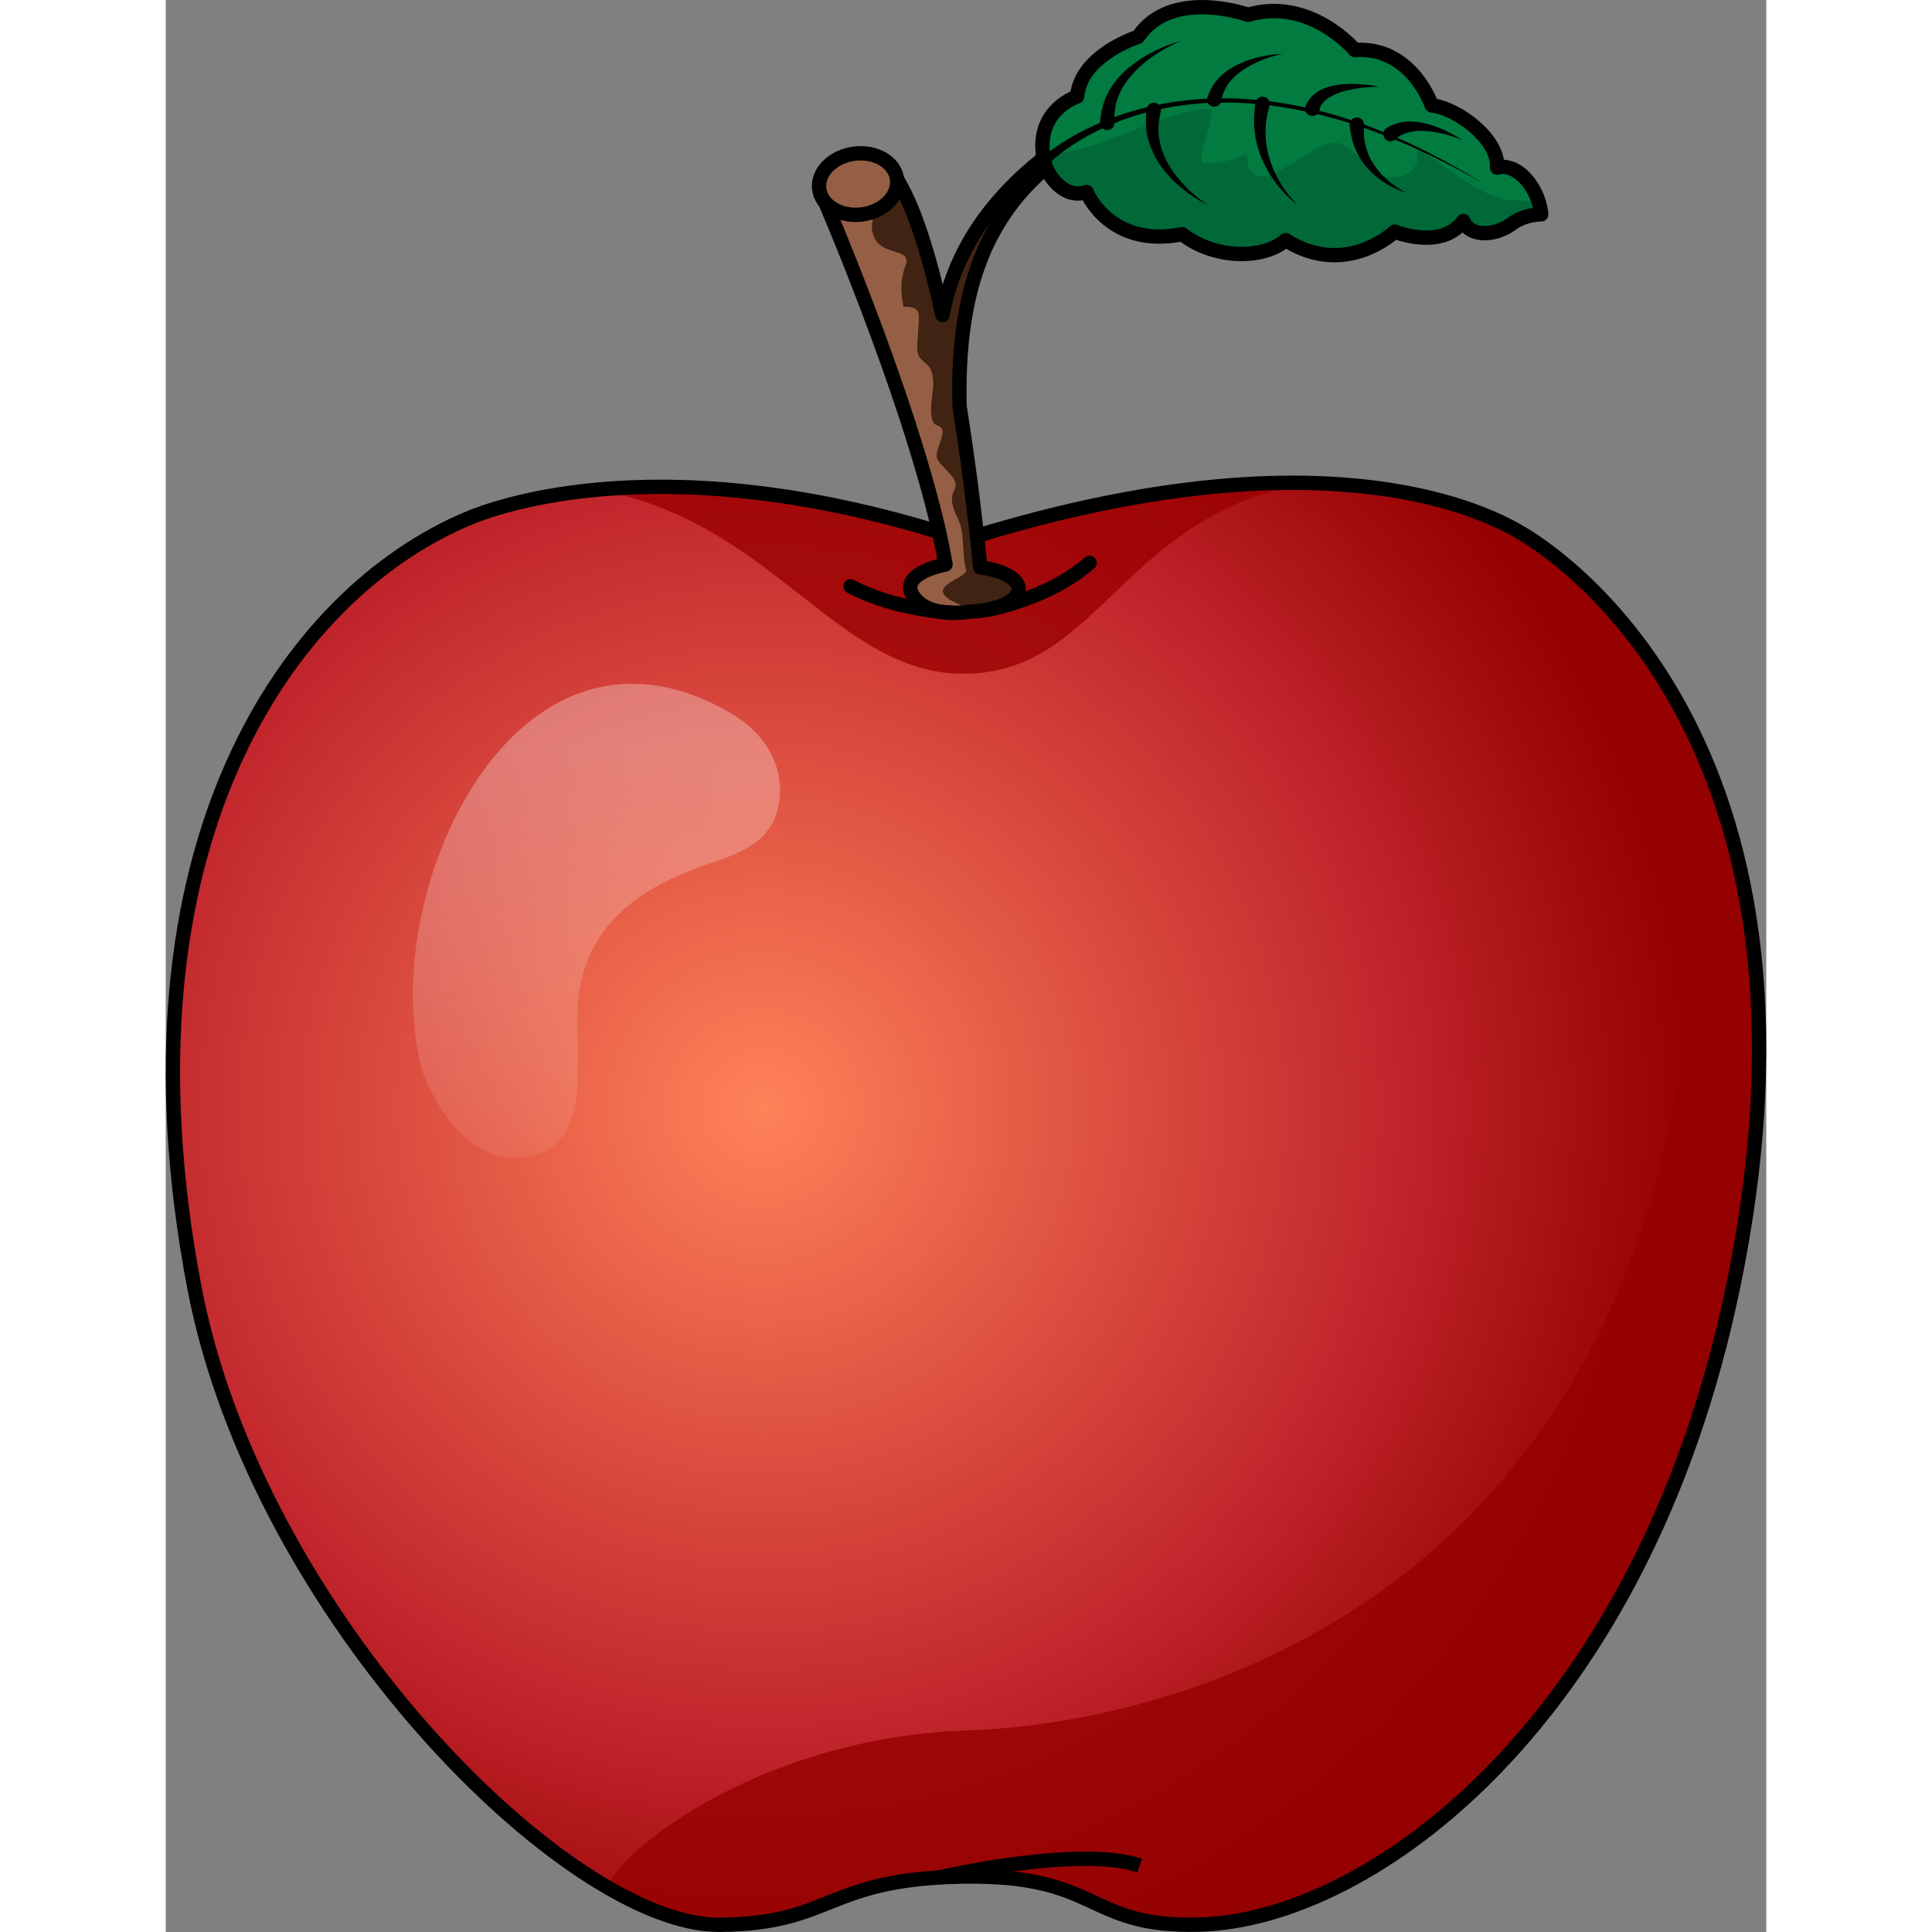 <?xml version="1.0" encoding="utf-8"?>
<!-- Created by: Science Figures, www.sciencefigures.org, Generator: Science Figures Editor -->
<svg version="1.1" id="Layer_1" xmlns="http://www.w3.org/2000/svg" xmlns:xlink="http://www.w3.org/1999/xlink" 
	 width="800px" height="800px" viewBox="0 0 111.641 134.759" enable-background="new 0 0 111.641 134.759"
	 xml:space="preserve">
<rect x="0" y="0" width="111.641" height="134.759" fill="#808080" stroke="none"/>
<g>
	<g>
		<path fill="#C1262C" d="M94.59,37.201c-4.401-2.637-16.367-6.622-38.923,0.459c-20.688-6.819-32.695-2.29-34.586-1.494
			C8.523,41.448-3.85,59.003,1.989,89.752c4.344,22.882,26.084,44.604,36.665,44.506c7.934-0.073,7.37-3.217,17.001-3.365
			c9.632-0.147,8.476,3.546,16.408,3.352c12.136-0.298,31.038-14.406,37.258-44.472C117.348,50.974,96.338,38.248,94.59,37.201z
			 M87.474,35.596c-0.004,0-0.008-0.001-0.012-0.001C87.466,35.595,87.47,35.595,87.474,35.596z"/>
		<radialGradient id="SVGID_1_" cx="41.635" cy="77.281" r="64.869" gradientUnits="userSpaceOnUse">
			<stop  offset="0" style="stop-color:#FF8259"/>
			<stop  offset="0.676" style="stop-color:#C1262C"/>
			<stop  offset="1" style="stop-color:#950000"/>
		</radialGradient>
		<path fill="url(#SVGID_1_)" d="M94.59,37.201c-4.401-2.637-16.367-6.622-38.923,0.459c-20.688-6.819-32.695-2.29-34.586-1.494
			C8.523,41.448-3.85,59.003,1.989,89.752c4.344,22.882,26.084,44.604,36.665,44.506c7.934-0.073,7.37-3.217,17.001-3.365
			c9.632-0.147,8.476,3.546,16.408,3.352c12.136-0.298,31.038-14.406,37.258-44.472C117.348,50.974,96.338,38.248,94.59,37.201z
			 M87.474,35.596c-0.004,0-0.008-0.001-0.012-0.001C87.466,35.595,87.47,35.595,87.474,35.596z"/>
		<linearGradient id="SVGID_2_" gradientUnits="userSpaceOnUse" x1="30.043" y1="52.47" x2="30.043" y2="90.114">
			<stop  offset="0" style="stop-color:#FFFFFF"/>
			<stop  offset="1" style="stop-color:#FFFFFF;stop-opacity:0"/>
		</linearGradient>
		<path opacity="0.3" fill="url(#SVGID_2_)" d="M42.78,55.962c0.399-2.655-1.089-4.895-3.371-6.223
			C24.32,40.958,14.488,62.539,17.929,74.8c0,0,2.089,6.032,6.473,5.944c5.96-0.12,3.894-7.56,4.392-11.263
			c0.682-5.069,4.28-7.512,8.615-9.063C39.818,59.557,42.335,58.921,42.78,55.962z"/>
		<path opacity="0.8" fill="#950000" d="M38.654,134.258c5.844,0.82,7.37-3.217,17.001-3.365c9.632-0.147,8.476,3.546,16.408,3.352
			c12.136-0.298,31.038-14.406,37.258-44.472c3.83-18.512,1.821-31.405-3.094-39.292c4.915,59.235-34.148,69.693-50.291,70.216
			c-16.143,0.523-26.651,10.464-24.86,11.412C33.232,133.251,35.461,133.811,38.654,134.258z M87.474,35.596
			c-0.004,0-0.008-0.001-0.012-0.001C87.466,35.595,87.47,35.595,87.474,35.596z"/>
		<path opacity="0.8" fill="#9A0000" d="M79.75,33.666c0,0-5.823,0.254-7.063,0.334c-1.335,0.085-2.721,0.21-4.153,0.38
			c-3.867,0.458-8.08,1.871-12.601,3.086c-5.446-1.459-10.289-2.877-14.504-3.234c-1.268-0.107-2.479-0.176-3.633-0.211
			c-1.381-0.043-7.753,0.127-7.753,0.127c12.486,2.192,16.833,13.198,26.044,12.84C65.299,46.629,66.831,35.868,79.75,33.666z
			 M87.741,35.4c-0.004,0-0.008-0.001-0.012-0.001C87.733,35.399,87.737,35.4,87.741,35.4z"/>
		<path fill="none" stroke="#000000" stroke-linecap="round" stroke-linejoin="round" stroke-miterlimit="10" d="M94.59,37.201
			c-4.401-2.637-16.367-6.622-38.923,0.459c-20.688-6.819-32.695-2.29-34.586-1.494C8.523,41.448-3.85,59.003,1.989,89.752
			c4.344,22.882,26.084,44.604,36.665,44.506c7.934-0.073,7.37-3.217,17.001-3.365c9.632-0.147,8.476,3.546,16.408,3.352
			c12.136-0.298,31.038-14.406,37.258-44.472C117.348,50.974,96.338,38.248,94.59,37.201z"/>
		<path fill="#402312" d="M54.181,21.98c-0.896-4.099-2.016-7.793-3.376-9.785l-5.084,1.255c2.562,2.327,7.779,20.185,8.708,26.161
			c-1.427,0.224-2.445,0.801-2.445,1.48c0,0.874,1.681,1.581,3.755,1.581c2.074,0,3.755-0.708,3.755-1.581
			c0-0.716-1.129-1.32-2.679-1.514c-0.227-2.273-0.702-6.589-1.444-11.214c-0.188-7.634,1.547-13.237,6.716-17.232l-0.276-0.553
			C58.011,13.442,55.098,17.07,54.181,21.98z"/>
		<path fill="#006937" d="M61.121,10.718v0.03c0.243,0.275,0.128,0.565,0.217,0.876l0.187,0.352c0,0,0.099,0.249,0.332,0.545
			C61.875,11.514,61.852,10.736,61.121,10.718z"/>
		<path fill="#945F44" d="M55.821,39.716c-0.253-0.747-0.128-2.493-0.435-3.225c-0.356-0.85-0.804-1.531-0.368-2.353
			c0.436-0.821-1.017-1.53-1.22-2.201c-0.16-0.528,0.576-1.586,0.351-2.01c-0.17-0.319-0.496-0.206-0.616-0.485
			c-0.484-1.116,0.403-2.672-0.236-3.78c-0.206-0.358-0.666-0.505-0.813-0.937c-0.143-0.422-0.018-1.214,0.002-1.656
			c0.051-1.094,0.292-1.716-1.028-1.67c-0.101-0.628-0.323-1.63,0.137-2.856c0.46-1.227-1.37-0.697-2.068-1.79
			c-0.697-1.093,0.174-2.313,0.174-2.313c-0.312-0.272-0.374-0.58-0.785-0.699c-0.484-0.14-2.625-0.323-3.195-0.291
			c0,0,6.812,15.633,8.697,25.917c0,0-3.396,0.615-2.259,2.243c1.208,1.731,4.353,0.971,4.353,0.971
			C51.619,41.024,56.072,40.457,55.821,39.716z"/>
		<path fill="none" stroke="#000000" stroke-linecap="round" stroke-linejoin="round" stroke-miterlimit="10" d="M62.088,11.132
			l-0.276-0.553c-3.801,2.862-6.715,6.49-7.631,11.401c-0.896-4.099-2.016-7.793-3.376-9.785l-5.084,1.255
			c0,0,5.869,13.469,8.219,23.627c0.19,0.869,0.343,1.644,0.451,2.295c-0.307,0.06-3.311,0.692-2.232,2.237
			c0.92,1.319,2.963,1.192,3.885,1.056c1.931-0.065,3.451-0.744,3.451-1.575c0-0.716-1.129-1.32-2.679-1.514
			c-0.227-2.273-0.702-6.589-1.444-11.214C55.184,20.729,56.92,15.127,62.088,11.132z"/>
		<path fill="#8B6339" d="M51.009,12.488c0.151,1.17-0.941,2.276-2.439,2.469c-1.498,0.194-2.835-0.597-2.987-1.768
			c-0.151-1.17,0.941-2.275,2.439-2.469C49.521,10.527,50.858,11.319,51.009,12.488z"/>
		<path fill="#402312" d="M51.009,12.488c0.151,1.17-0.941,2.276-2.439,2.469c-1.498,0.194-2.835-0.597-2.987-1.768
			c-0.151-1.17,0.941-2.275,2.439-2.469C49.521,10.527,50.858,11.319,51.009,12.488z"/>
		<path fill="#945F44" d="M51.009,12.488c0.151,1.17-0.941,2.276-2.439,2.469c-1.498,0.194-2.835-0.597-2.987-1.768
			c-0.151-1.17,0.941-2.275,2.439-2.469C49.521,10.527,50.858,11.319,51.009,12.488z"/>
		<path fill="none" stroke="#000000" stroke-miterlimit="10" d="M51.009,12.488c0.151,1.17-0.941,2.276-2.439,2.469
			c-1.498,0.194-2.835-0.597-2.987-1.768c-0.151-1.17,0.941-2.275,2.439-2.469C49.521,10.527,50.858,11.319,51.009,12.488z"/>
		<g>
			<path fill="#006937" d="M85.716,16.16c0,0,3.277,1.324,4.796-0.747c0.37,1.045,2.029,1.114,3.268,0.276
				c0.97-0.773,2.163-0.736,2.163-0.736c-0.166-1.799-1.611-3.636-3.081-3.264c0.159-1.96-2.765-4.146-4.559-4.34
				c0,0-1.382-4.133-5.358-3.86c0,0-3.133-3.725-7.448-2.456c0,0-5.34-1.92-7.678,1.539c0,0-4.005,1.266-4.247,4.158
				c0,0-3.301,1.066-2.198,4.895l0.169,0.352c0,0,0.983,1.987,2.685,1.416c0,0,1.589,3.954,6.675,2.941
				c2.302,1.795,5.72,1.742,7.216,0.414C82.319,19.417,85.716,16.16,85.716,16.16z"/>
		</g>
		<path fill="#017B3F" d="M72.908,7.563c0.189,1.179-0.761,2.48-0.648,3.824c1.238,0.056,1.994-0.196,3.134-0.621
			c0.268,4.095,4.644-1.31,6.401-0.779c1.486,0.449,2.188,2.542,4.008,2.387c1.182-0.101,1.835-1.048,1.364-2.152
			c1.979,1.176,3.872,3.137,6.193,3.668c0.997,0.229,2.13-0.149,2.529,0.681c-0.317-1.666-1.66-3.228-3.026-2.883
			c0.159-1.96-2.765-4.146-4.559-4.34c0,0-1.382-4.133-5.358-3.86c0,0-3.133-3.725-7.448-2.456c0,0-5.34-1.92-7.678,1.539
			c0,0-4.005,1.266-4.247,4.158c0,0-2.765,0.895-2.386,3.984c0.002,0.002,0.003,0.003,0.005,0.005
			C65.274,10.748,68.921,7.851,72.908,7.563z"/>
		<path fill="none" stroke="#000000" stroke-linecap="round" stroke-linejoin="round" stroke-miterlimit="10" d="M94.339,12.01
			c-0.001-0.001-0.002-0.002-0.003-0.002c-0.071-0.049-0.144-0.093-0.218-0.133c-0.007-0.004-0.013-0.007-0.02-0.011
			c-0.071-0.037-0.143-0.07-0.216-0.099c-0.009-0.004-0.019-0.007-0.029-0.011c-0.072-0.027-0.144-0.049-0.217-0.067
			c-0.011-0.003-0.021-0.005-0.032-0.007c-0.073-0.016-0.147-0.028-0.222-0.034c-0.01-0.001-0.019-0.001-0.029-0.002
			c-0.076-0.005-0.153-0.005-0.229,0.001c-0.007,0.001-0.013,0.002-0.02,0.002c-0.08,0.007-0.161,0.02-0.242,0.041
			c0.159-1.96-2.765-4.146-4.559-4.34c0,0-1.382-4.133-5.358-3.86c0,0-3.133-3.725-7.448-2.456c0,0-5.34-1.92-7.678,1.539
			c0,0-4.005,1.266-4.247,4.158c0,0-0.003,0.001-0.008,0.003c-0.003,0.001-0.008,0.003-0.012,0.004
			c-0.004,0.001-0.007,0.002-0.012,0.004c-0.007,0.003-0.017,0.006-0.027,0.01c-0.004,0.002-0.007,0.003-0.011,0.004
			c-0.012,0.005-0.025,0.01-0.039,0.016c-0.004,0.002-0.008,0.003-0.012,0.005c-0.016,0.006-0.033,0.014-0.052,0.022
			c-0.004,0.002-0.007,0.003-0.011,0.005c-0.02,0.009-0.042,0.018-0.065,0.029c-0.003,0.001-0.005,0.002-0.008,0.004
			c-0.024,0.011-0.049,0.023-0.076,0.036c-0.002,0.001-0.004,0.002-0.005,0.003c-0.638,0.312-1.967,1.181-2.076,3.028
			c0,0,0,0,0,0.001c-0.005,0.082-0.007,0.167-0.007,0.253c0,0.003,0,0.006,0,0.009c0,0.085,0.003,0.172,0.009,0.262
			c0,0.003,0,0.007,0.001,0.01c0.024,0.363,0.089,0.757,0.214,1.188l0.169,0.352c0,0,0.983,1.987,2.685,1.416
			c0,0,1.589,3.954,6.675,2.941c2.302,1.795,5.72,1.742,7.216,0.414c4.2,2.67,7.597-0.588,7.597-0.588s3.277,1.324,4.796-0.747
			c0.37,1.045,2.029,1.114,3.268,0.276c0.97-0.773,2.163-0.736,2.163-0.736C95.835,13.781,95.185,12.594,94.339,12.01z"/>
		<path d="M61.374,11.623c0,0,9.918-10.828,30.586,1.216C72.255,0.5,61.019,11.077,61.019,11.077L61.374,11.623z"/>
		<path d="M65.175,8.538c0.055-0.76,0.24-1.505,0.597-2.158c0.367-0.644,0.849-1.193,1.387-1.655
			c1.095-0.904,2.369-1.508,3.685-1.886c-1.258,0.533-2.429,1.286-3.34,2.249c-0.446,0.488-0.81,1.034-1.055,1.616
			c-0.234,0.589-0.299,1.211-0.274,1.818l0.001,0.033c0.011,0.277-0.204,0.51-0.48,0.521c-0.277,0.011-0.51-0.204-0.521-0.481
			C65.173,8.576,65.173,8.557,65.175,8.538z"/>
		<path d="M69.396,7.816c-0.128,0.593-0.215,1.213-0.105,1.832c0.102,0.615,0.315,1.227,0.636,1.794
			c0.658,1.126,1.627,2.104,2.746,2.857c-1.205-0.613-2.31-1.468-3.164-2.583c-0.418-0.564-0.745-1.209-0.951-1.907
			c-0.214-0.703-0.216-1.452-0.143-2.19c0.027-0.276,0.273-0.477,0.548-0.45c0.276,0.027,0.477,0.273,0.45,0.548
			c-0.002,0.019-0.005,0.038-0.009,0.056L69.396,7.816z"/>
		<path d="M76.977,7.402c-0.147,0.583-0.281,1.187-0.262,1.801c-0.007,0.614,0.083,1.236,0.27,1.835
			c0.359,1.205,1.046,2.341,1.964,3.261c-1.029-0.798-1.884-1.856-2.432-3.087c-0.281-0.613-0.469-1.277-0.55-1.96
			c-0.107-0.685-0.051-1.381,0.036-2.073c0.035-0.275,0.285-0.47,0.56-0.435c0.275,0.034,0.47,0.285,0.435,0.56
			c-0.002,0.02-0.006,0.039-0.01,0.058L76.977,7.402z"/>
		<path d="M83.584,8.75c-0.017,0.463-0.023,0.944,0.107,1.401c0.11,0.461,0.301,0.914,0.576,1.322
			c0.539,0.825,1.343,1.512,2.268,1.974c-0.988-0.31-1.926-0.864-2.662-1.666c-0.373-0.397-0.676-0.871-0.892-1.388
			c-0.237-0.514-0.331-1.078-0.397-1.643c-0.032-0.276,0.165-0.525,0.441-0.557C83.3,8.16,83.55,8.357,83.582,8.633
			c0.003,0.025,0.004,0.05,0.003,0.074L83.584,8.75z"/>
		<path d="M72.662,6.777c0.195-0.558,0.509-1.055,0.905-1.45c0.405-0.386,0.868-0.67,1.344-0.893
			c0.96-0.432,1.976-0.629,2.983-0.681c-0.982,0.215-1.935,0.58-2.74,1.118c-0.397,0.273-0.753,0.59-1.024,0.953
			c-0.261,0.37-0.422,0.777-0.496,1.191L73.63,7.031c-0.049,0.273-0.31,0.454-0.583,0.405s-0.454-0.31-0.405-0.583
			C72.646,6.828,72.654,6.8,72.662,6.777z"/>
		<path d="M79.53,7.348c0.227-0.551,0.689-0.926,1.138-1.125c0.455-0.204,0.917-0.301,1.37-0.337c0.906-0.076,1.79,0.001,2.65,0.167
			c-0.872,0-1.748,0.095-2.558,0.325c-0.8,0.215-1.561,0.691-1.649,1.28c-0.041,0.276-0.299,0.467-0.575,0.426
			c-0.276-0.041-0.467-0.299-0.426-0.575c0.006-0.04,0.017-0.079,0.031-0.115L79.53,7.348z"/>
		<path d="M85.167,8.924c0.941-0.584,1.992-0.51,2.851-0.273c0.879,0.237,1.677,0.638,2.411,1.113
			c-0.808-0.327-1.657-0.562-2.496-0.621c-0.833-0.075-1.67,0.1-2.156,0.573c-0.199,0.194-0.518,0.19-0.712-0.01
			c-0.194-0.199-0.19-0.518,0.01-0.712C85.1,8.97,85.128,8.948,85.158,8.93L85.167,8.924z"/>
	</g>
	<path fill="none" stroke="#000000" stroke-miterlimit="10" d="M53.905,130.967c0,0,9.728-2.277,14.03-0.843"/>
	<path fill="none" stroke="#000000" stroke-linecap="round" stroke-linejoin="round" stroke-miterlimit="10" d="M57.273,42.532
		c0,0,4.178-0.678,7.171-3.273"/>
	<path fill="none" stroke="#000000" stroke-linecap="round" stroke-linejoin="round" stroke-miterlimit="10" d="M54.897,42.747
		c0,0-4.052-0.192-7.124-1.851"/>
</g>
</svg>